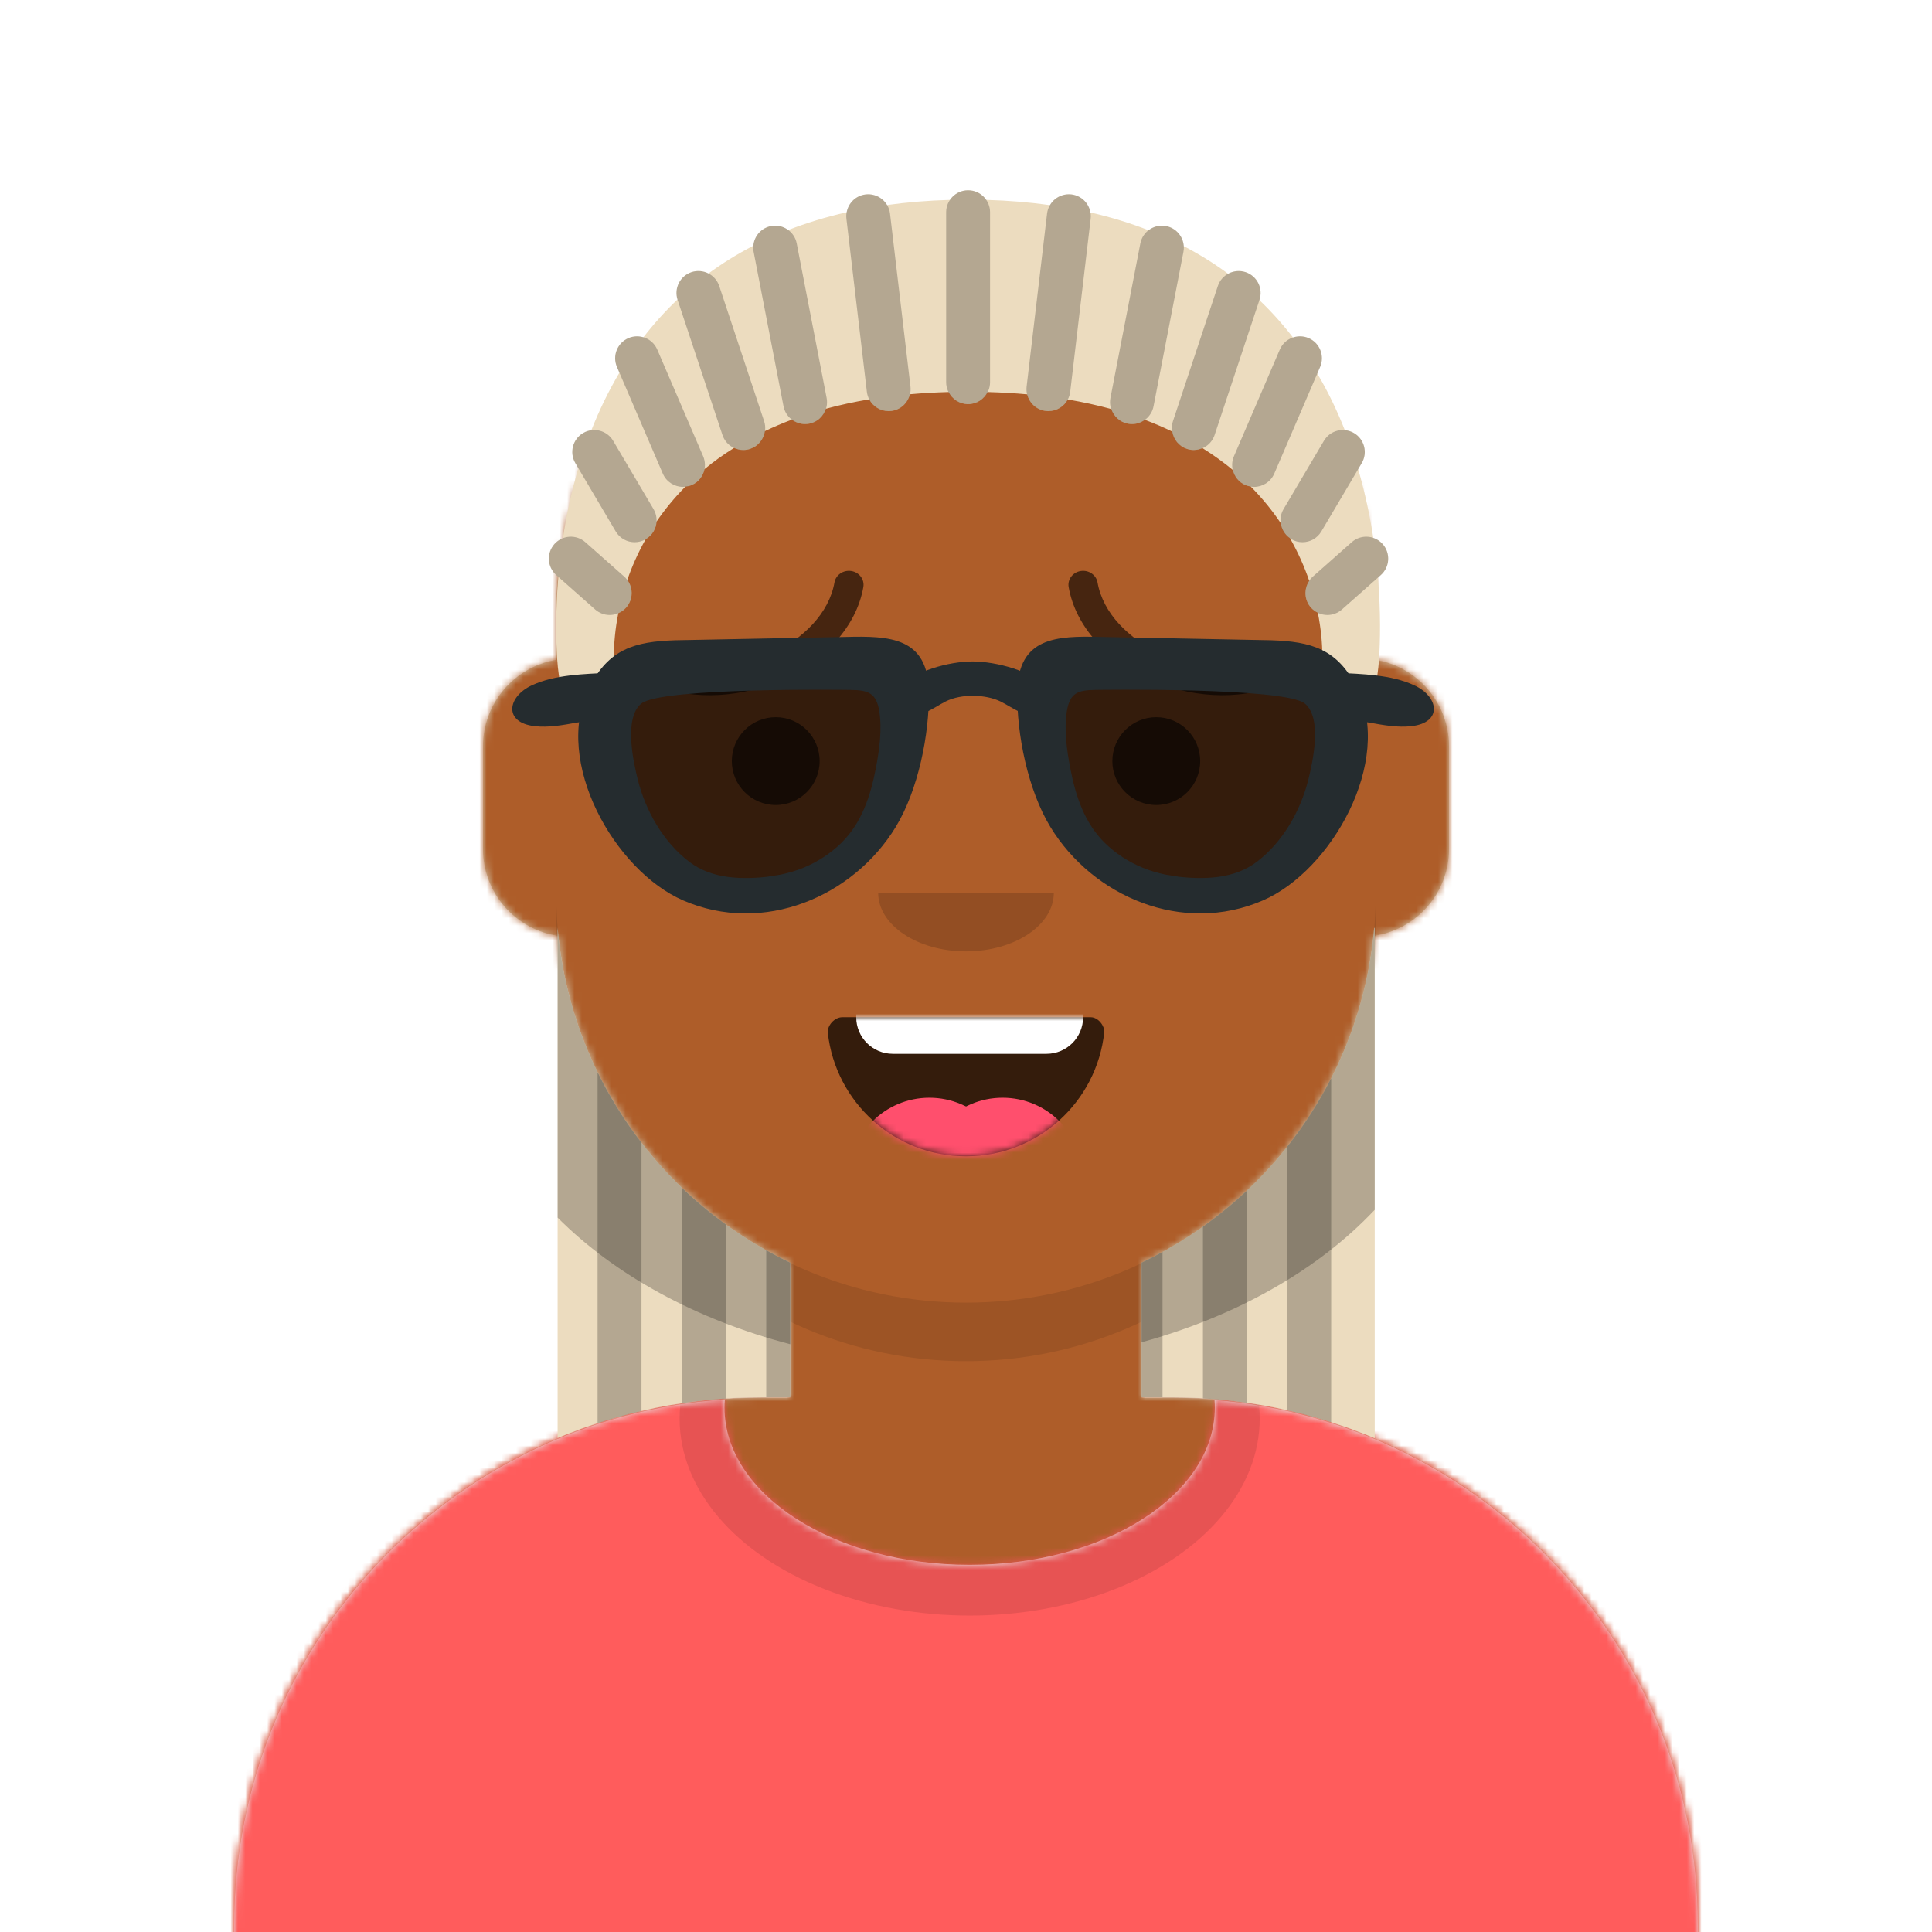 <svg xmlns="http://www.w3.org/2000/svg" xmlns:ns2="http://design.blush" xmlns:xlink="http://www.w3.org/1999/xlink" width="264px" height="264px" viewBox="0 8 264 264" version="1.1">
    <title id="transparent_Title">Avataaar/Default</title>
    <desc>Created with python_avatars</desc>
    <defs>
        <path d="M100,0 C130.928,-5.68137151e-15 156,25.072 156,56 L156.001,62.166 C161.676,63.119 166,68.054 166,74 L166,88 C166,94.052 161.519,99.058 155.694,99.881 C153.628,119.686 141.238,136.422 124.001,144.61 L124,163 L128,163 C167.765,163 200,195.235 200,235 L200,244 L0,244 L0,235 C-4.86974701e-15,195.235 32.235,163 72,163 L76,163 L76,144.611 C58.763,136.422 46.372,119.687 44.305,99.881 C38.481,99.058 34,94.052 34,88 L34,74 C34,68.054 38.325,63.118 44,62.166 L44,56 C44,25.072 69.072,5.68137151e-15 100,0 Z" id="transparent_path-1" />
        <path d="M83,36.348 C83,52.629 105.162,65.828 132.5,65.828 C159.838,65.828 182,52.629 182,36.348 C182,34.985 181.845,33.645 181.544,32.331 C210.784,41.488 232,68.792 232,101.052 L232,110 L32,110 L32,101.052 C32,68.397 53.739,40.82 83.534,32.002 C83.182,33.421 83,34.871 83,36.348 Z" id="transparent_path-3" />
        <rect id="transparent_path-5" x="0" y="0" width="264" height="280" />
        <path d="M74,0 C114.869,0 148,33.131 148,74 L148,84.148 L148,197.608 C135.525,187.237 119.491,181 102,181 L102,181 L98,181 L98,162.611 C115.531,154.283 128.048,137.115 129.791,116.867 C135.569,116.002 140,111.019 140,105 L140,105 L140,92 C140,87.354 137.359,83.324 133.497,81.33 C132.724,81.05 131.952,80.748 131.181,80.426 C130.795,80.32 130.401,80.233 130,80.166 L130,80.166 L130,79.917 C117.224,74.234 104.878,63.071 96.11,47.885 C93.175,42.801 90.831,37.595 89.066,32.397 C80.431,42.941 67.745,53.602 52.342,62.495 C42.778,68.017 33.147,72.291 24,75.266 L24,137.247 C29.602,148.318 38.773,157.278 50,162.611 L50,162.611 L50,181 L46,181 C38.327,181 30.935,182.2 24,184.423 L24,230 C24,244.106 13.569,255.776 0,257.716 L0,74 C0,33.131 33.131,0 74,0 Z" id="transparent_path-7" />
    </defs>
    <g id="transparent_Avataaar/Default" stroke="none" stroke-width="1" fill="none" fill-rule="evenodd">
        <g id="transparent_Body" transform="translate(32, 36)">
            <mask id="transparent_mask-2" fill="white">
                <use xlink:href="#transparent_path-1" />
            </mask>
            <use fill="#D0C6AC" xlink:href="#transparent_path-1" />
            <g id="transparent_Skin-Color" mask="url(#transparent_mask-2)" fill="#AE5D29">
                <g transform="translate(-32, 0)" id="transparent_Color">
                    <rect x="0" y="0" width="264" height="244" />
                </g>
            </g>
            <path d="M44,94 C44,124.928 69.072,150 100,150 C130.928,150 156,124.928 156,94 L156,94 L156,102 C156,132.928 130.928,158 100,158 C69.072,158 44,132.928 44,102 Z" id="transparent_Neck-Shadow" fill-opacity="0.1" fill="#000000" mask="url(#transparent_mask-2)" />
        </g>
        <g id="transparent_Clothing" transform="translate(0, 170)">
            
        <defs>
        <path d="M99,30.348 C99,42.211 113.998,51.828 132.5,51.828 C151.002,51.828 166,42.211 166,30.348 C166,29.995 165.987,29.644 165.96,29.295 C202.936,32.325 232,63.294 232,101.052 L232,110 L32,110 L32,101.052 C32,62.952 61.593,31.764 99.047,29.219 C99.015,29.595 99,29.97 99,30.348 Z" id="shirt_crew_neck_path-1" />
    </defs>
    <g id="shirt_crew_neck_Clothing/Shirt-Crew-Neck" stroke="none" stroke-width="1" fill="none" fill-rule="evenodd">
        <mask id="shirt_crew_neck_mask-2" fill="white">
            <use xlink:href="#shirt_crew_neck_path-1" />
        </mask>
        <use id="shirt_crew_neck_Clothes" fill="#E6E6E6" xlink:href="#shirt_crew_neck_path-1" />
        <g id="shirt_crew_neck_Fabric-Color" mask="url(#shirt_crew_neck_mask-2)" fill="#FF5C5C">
            <rect id="shirt_crew_neck_🖍Color" x="0" y="0" width="264" height="110" />
        </g>
        <g id="shirt_crew_neck_Shadowy" opacity="0.6" mask="url(#shirt_crew_neck_mask-2)" fill="#000000" fill-opacity="0.16">
            <g transform="translate(92, 4)" id="shirt_crew_neck_Hola-👋🏼">
                <ellipse cx="40.5" cy="27.848" rx="39.635" ry="26.914" />
            </g>
        </g>
    </g>
</g>
        <g id="transparent_Face" transform="translate(76, 82)" fill="#000000">
            <g id="transparent_Mouth" transform="translate(2, 52)">    
                
            <defs>
        <path d="M35.118,15.128 C36.176,24.62 44.226,32 54,32 C63.804,32 71.874,24.574 72.892,15.04 C72.974,14.273 72.117,13 71.043,13 C56.149,13 44.738,13 37.087,13 C36.007,13 35.012,14.178 35.118,15.128 Z" id="smile_path-1" />
    </defs>
    <g id="smile_Mouth/Smile" stroke="none" stroke-width="1" fill="none" fill-rule="evenodd">
        <mask id="smile_mask-2" fill="white">
            <use xlink:href="#smile_path-1" />
        </mask>
        <use id="smile_Mouth" fill-opacity="0.7" fill="#000000" xlink:href="#smile_path-1" />
        <path d="M44,2 L65,2 C67.761,2 70,4.239 70,7 L70,13 C70,15.761 67.761,18 65,18 L44,18 C41.239,18 39,15.761 39,13 L39,7 C39,4.239 41.239,2 44,2 Z" id="smile_Teeth" fill="#FFFFFF" mask="url(#smile_mask-2)" />
        <g id="smile_Tongue" mask="url(#smile_mask-2)" fill="#FF4F6D">
            <g transform="translate(38, 24)">
                <circle cx="11" cy="11" r="11" />
                <circle cx="21" cy="11" r="11" />
            </g>
        </g>
    </g>
</g>
            <g id="transparent_Nose" transform="translate(28, 40)" fill-opacity="0.16">
                
            <g id="default_Nose/Default" stroke="none" stroke-width="1" fill="none" fill-rule="evenodd" fill-opacity="0.16">
        <path d="M16,8 C16,12.418 21.373,16 28,16 L28,16 C34.627,16 40,12.418 40,8" id="default_Nose" fill="#000000" />
    </g>
</g>
            <g id="transparent_Eyes" transform="translate(0, 8)">
                
            <g id="default_Eyes/Default-😀" stroke="none" stroke-width="1" fill="none" fill-rule="evenodd" fill-opacity="0.6">
        <circle id="default_Eye" fill="#000000" cx="30" cy="22" r="6" />
        <circle id="default_Eye" fill="#000000" cx="82" cy="22" r="6" />
    </g>
</g>
            <g id="transparent_Eyebrow" fill-opacity="0.6">
                
            <g id="sad_concerned_Eyebrow/Outline/Sad-Concerned" stroke="none" stroke-width="1" fill="none" fill-rule="evenodd" fill-opacity="0.6">
        <path d="M15.973,19.409 C17.452,11.02 30.062,5.228 39.211,8.977 C40.225,9.393 41.402,8.946 41.838,7.978 C42.274,7.01 41.805,5.889 40.79,5.473 C29.346,0.783 13.955,7.852 12.028,18.776 C11.845,19.815 12.579,20.799 13.669,20.973 C14.758,21.148 15.789,20.448 15.973,19.409 Z" id="sad_concerned_Eyebrow" fill="#000000" fill-rule="nonzero" transform="translate(27, 12.5) scale(-1, -1) translate(-27, -12.5) " />
        <path d="M73.973,19.409 C75.452,11.02 88.062,5.228 97.211,8.977 C98.225,9.393 99.402,8.946 99.838,7.978 C100.274,7.01 99.805,5.889 98.79,5.473 C87.346,0.783 71.955,7.852 70.028,18.776 C69.845,19.815 70.579,20.799 71.669,20.973 C72.758,21.148 73.789,20.448 73.973,19.409 Z" id="sad_concerned_Eyebrow" fill="#000000" fill-rule="nonzero" transform="translate(85, 12.5) scale(1, -1) translate(-85, -12.5) " />
    </g>
</g>
        </g>
        <g id="transparent_Top">
            
        <defs>
        <path d="M264,0 L264,280 L232,280 L232,271 C232,231.235 199.765,199 160,199 L160,199 L156,199 L156.001,180.61 C173.531,172.282 186.048,155.114 187.791,134.867 C193.569,134.003 198,129.019 198,123 L198,123 L198,110 C198,104.054 193.676,99.119 188.001,98.166 L188,92 C188,61.072 162.928,36 132,36 C101.072,36 76,61.072 76,92 L76,92 L76,98.166 C70.325,99.118 66,104.054 66,110 L66,110 L66,123 C66,129.019 70.431,134.003 76.209,134.867 C77.952,155.115 90.469,172.283 108,180.611 L108,199 L104,199 C64.633,199 32.645,230.594 32.01,269.809 L32,271 L32,280 L0,280 L0,0 L264,0 Z" id="twist_long_hair_hairstyletwist-long-hair-path-1" />
    </defs>
    <g id="twist_long_hair_Hairstyle/Twist Long hair" stroke="none" stroke-width="1" fill="none" fill-rule="evenodd">
        <g id="twist_long_hair_template-for-hairstyles" opacity=".184" transform="translate(1, 0)">
            <mask id="twist_long_hair_hairstyletwist-long-hair-mask-2" fill="#fff">
                <use xlink:href="#twist_long_hair_hairstyletwist-long-hair-path-1" />
            </mask>
            <g id="twist_long_hair_Mask-Hair" />
        </g>
        <g id="twist_long_hair_Group-51" transform="translate(75, 33)">
            <g id="twist_long_hair_Hair-Color" fill="#ECDCBF">
                <path d="M113.941,49.348 C113.582,48.942 113.134,48.669 112.655,48.507 C112.199,45.516 111.536,42.342 110.588,39.11 L111.075,38.287 C111.919,36.861 111.446,35.022 110.02,34.178 C109.624,33.944 109.196,33.821 108.765,33.782 C107.737,31.169 106.496,28.568 105.003,26.041 L105.391,25.141 C106.045,23.619 105.342,21.854 103.82,21.2 C103.115,20.896 102.36,20.896 101.684,21.123 C100.313,19.343 98.788,17.631 97.093,16.013 L97.104,15.979 C97.627,14.407 96.775,12.709 95.203,12.186 C94.379,11.914 93.526,12.025 92.82,12.411 C90.964,11.041 88.946,9.774 86.751,8.633 C86.661,7.308 85.705,6.155 84.339,5.89 C83.462,5.722 82.608,5.962 81.951,6.465 C79.492,5.503 76.846,4.684 73.997,4.034 C73.775,2.761 72.755,1.725 71.407,1.565 C70.186,1.426 69.052,2.035 68.468,3.031 C65.733,2.648 62.842,2.4 59.77,2.315 C59.23,1.522 58.321,1 57.289,1 C56.256,1 55.347,1.522 54.807,2.315 C51.775,2.399 48.92,2.641 46.215,3.016 C45.628,2.03 44.502,1.427 43.287,1.565 C41.949,1.724 40.935,2.744 40.703,4.004 C37.837,4.652 35.177,5.471 32.704,6.433 C32.052,5.951 31.214,5.725 30.355,5.89 C29.01,6.151 28.065,7.273 27.95,8.572 C25.729,9.718 23.685,10.991 21.81,12.371 C21.117,12.015 20.289,11.923 19.491,12.186 C17.938,12.702 17.093,14.367 17.577,15.923 C15.854,17.559 14.305,19.292 12.915,21.096 C12.263,20.9 11.546,20.911 10.874,21.2 C9.352,21.854 8.649,23.619 9.303,25.141 L9.641,25.928 C8.119,28.491 6.855,31.133 5.81,33.786 C5.42,33.837 5.034,33.965 4.674,34.178 C3.248,35.022 2.775,36.861 3.619,38.287 L4.027,38.978 C3.054,42.272 2.378,45.508 1.916,48.552 C1.484,48.719 1.081,48.977 0.753,49.348 C-0.345,50.589 -0.228,52.485 1.013,53.583 L1.292,53.829 C0.88,58.689 0.979,62.694 1.138,65.094 C1.927,76.968 8.885,76.831 8.885,64.662 C8.885,62.915 9.069,60.92 9.487,58.792 C9.885,58.623 10.254,58.369 10.56,58.023 C11.518,56.94 11.55,55.358 10.717,54.243 C11.351,52.412 12.179,50.542 13.226,48.683 C13.233,48.679 13.24,48.678 13.246,48.674 C14.137,48.147 14.656,47.231 14.714,46.27 C15.826,44.636 17.138,43.035 18.655,41.499 C18.942,41.468 19.231,41.408 19.51,41.287 C20.457,40.88 21.087,40.043 21.27,39.102 C22.498,38.087 23.847,37.121 25.308,36.208 C25.698,36.389 26.126,36.492 26.566,36.492 C26.88,36.492 27.198,36.442 27.512,36.338 C28.629,35.967 29.371,34.999 29.525,33.908 C30.696,33.352 31.919,32.826 33.215,32.343 C33.724,32.724 34.348,32.95 35.009,32.95 C35.197,32.95 35.39,32.932 35.582,32.895 C36.697,32.679 37.534,31.867 37.857,30.856 C39.717,30.353 41.685,29.92 43.776,29.57 C44.284,30.539 45.298,31.179 46.429,31.179 C46.547,31.179 46.665,31.172 46.785,31.158 C48.068,31.006 49.056,30.062 49.341,28.875 C51.032,28.723 52.792,28.621 54.621,28.57 C55.115,29.548 56.118,30.225 57.289,30.225 C58.46,30.225 59.462,29.548 59.957,28.57 C61.829,28.622 63.628,28.729 65.355,28.887 C65.644,30.069 66.63,31.007 67.909,31.158 C68.029,31.172 68.147,31.179 68.265,31.179 C69.389,31.179 70.398,30.548 70.91,29.59 C73.009,29.945 74.983,30.385 76.849,30.894 C77.181,31.887 78.011,32.681 79.112,32.895 C79.304,32.932 79.497,32.95 79.685,32.95 C80.33,32.95 80.937,32.734 81.439,32.369 C82.755,32.863 83.994,33.401 85.179,33.968 C85.353,35.035 86.086,35.974 87.182,36.338 C87.496,36.442 87.814,36.492 88.128,36.492 C88.543,36.492 88.944,36.398 89.316,36.237 C90.818,37.178 92.205,38.174 93.46,39.222 C93.671,40.113 94.278,40.898 95.184,41.287 C95.421,41.39 95.665,41.448 95.91,41.486 C97.502,43.096 98.868,44.778 100.015,46.494 C100.127,47.304 100.562,48.053 101.274,48.546 C102.382,50.493 103.247,52.452 103.901,54.367 C103.157,55.473 103.21,56.978 104.134,58.023 C104.406,58.33 104.73,58.56 105.078,58.728 C105.505,60.88 105.692,62.898 105.692,64.662 C105.692,76.831 112.65,76.968 113.439,65.094 C113.597,62.71 113.695,58.742 113.294,53.926 L113.681,53.583 C114.922,52.485 115.039,50.589 113.941,49.348" id="twist_long_hair_Fill-1" ns2:color="Hair-500" />
                <path d="M32.987,165.928 L32.987,147.539 C15.456,139.211 2.939,122.043 1.196,101.795 L1.196,171.489 C9.747,167.907 19.136,165.928 28.987,165.928 L32.987,165.928 Z" id="twist_long_hair_Fill-4" ns2:color="Hair-500" />
                <path d="M80.988,147.539 L80.987,165.929 L84.987,165.929 C94.867,165.929 104.28,167.923 112.851,171.523 L112.851,101.796 L112.779,101.796 C111.036,122.043 98.518,139.211 80.988,147.539" id="twist_long_hair_Fill-6" ns2:color="Hair-500" />
            </g>
            <path d="M6.656,169.479 C8.62,168.838 10.621,168.283 12.656,167.811 L12.656,131.138 C10.347,128.151 8.33,124.926 6.656,121.503 L6.656,169.479 Z" id="twist_long_hair_Fill-8" fill-opacity=".24" fill="#000" />
            <path d="M29.703,165.928 L32.988,165.928 L32.988,147.539 C31.872,147.009 30.777,146.442 29.703,145.842 L29.703,165.928 Z" id="twist_long_hair_Fill-10" fill-opacity=".24" fill="#000" />
            <path d="M24.18,142.309 C22.065,140.778 20.058,139.106 18.18,137.301 L18.18,166.736 C20.153,166.439 22.158,166.24 24.18,166.106 L24.18,142.309 Z" id="twist_long_hair_Fill-12" fill-opacity=".24" fill="#000" />
            <path d="M83.853,146.069 C82.914,146.585 81.959,147.078 80.988,147.539 L80.987,165.928 L83.853,165.928 L83.853,146.069 Z" id="twist_long_hair_Fill-14" fill-opacity=".24" fill="#000" />
            <path d="M95.376,166.685 L95.376,137.691 C93.494,139.463 91.489,141.107 89.376,142.608 L89.376,166.075 C91.399,166.197 93.401,166.399 95.376,166.685" id="twist_long_hair_Fill-16" fill-opacity=".24" fill="#000" />
            <path d="M106.9,122.331 C105.207,125.651 103.195,128.779 100.9,131.676 L100.9,167.718 C102.933,168.177 104.936,168.714 106.9,169.342 L106.9,122.331 Z" id="twist_long_hair_Fill-18" fill-opacity=".24" fill="#000" />
            <path d="M32.987,158.684 L32.987,147.539 C15.456,139.211 2.939,122.043 1.196,101.795 L1.196,141.383 C9,149.206 20.053,155.302 32.987,158.684" id="twist_long_hair_Fill-20" fill-opacity=".24" fill="#000" />
            <path d="M112.851,140.315 L112.851,101.795 L112.779,101.795 C111.036,122.043 98.518,139.211 80.988,147.539 L80.988,158.415 C94.082,154.826 105.195,148.452 112.851,140.315" id="twist_long_hair_Fill-22" fill-opacity=".24" fill="#000" />
            <path d="M57.288,1 C55.632,1 54.288,2.343 54.288,4 L54.288,27.225 C54.288,28.882 55.632,30.225 57.288,30.225 C58.946,30.225 60.288,28.882 60.288,27.225 L60.288,4 C60.288,2.343 58.946,1 57.288,1" id="twist_long_hair_Fill-24" fill-opacity=".24" fill="#000" />
            <path d="M71.407,1.566 C69.761,1.379 68.269,2.547 68.075,4.193 L65.282,27.827 C65.088,29.473 66.264,30.964 67.909,31.159 C68.029,31.172 68.147,31.18 68.265,31.18 C69.764,31.18 71.06,30.057 71.241,28.531 L74.034,4.898 C74.228,3.252 73.052,1.761 71.407,1.566" id="twist_long_hair_Fill-26" fill-opacity=".24" fill="#000" />
            <path d="M84.339,5.891 C82.711,5.579 81.138,6.64 80.823,8.266 L76.736,29.38 C76.422,31.007 77.485,32.58 79.111,32.895 C79.304,32.933 79.496,32.951 79.685,32.951 C81.093,32.951 82.35,31.954 82.627,30.52 L86.714,9.407 C87.028,7.78 85.966,6.206 84.339,5.891" id="twist_long_hair_Fill-28" fill-opacity=".24" fill="#000" />
            <path d="M95.203,12.187 C93.632,11.668 91.933,12.517 91.411,14.089 L85.281,32.546 C84.759,34.119 85.61,35.816 87.182,36.339 C87.496,36.443 87.814,36.493 88.128,36.493 C89.386,36.493 90.557,35.696 90.974,34.437 L97.104,15.979 C97.627,14.407 96.775,12.709 95.203,12.187" id="twist_long_hair_Fill-30" fill-opacity=".24" fill="#000" />
            <path d="M103.82,21.2 C102.301,20.546 100.534,21.249 99.88,22.771 L93.613,37.346 C92.959,38.869 93.662,40.633 95.184,41.287 C95.57,41.454 95.972,41.533 96.368,41.533 C97.53,41.533 98.636,40.852 99.125,39.717 L105.391,25.141 C106.046,23.618 105.342,21.854 103.82,21.2" id="twist_long_hair_Fill-32" fill-opacity=".24" fill="#000" />
            <path d="M105.557,47.619 L111.075,38.288 C111.918,36.862 111.446,35.022 110.02,34.179 C108.592,33.335 106.753,33.809 105.911,35.234 L100.393,44.565 C99.549,45.992 100.022,47.831 101.448,48.675 C101.927,48.958 102.453,49.093 102.972,49.093 C103.998,49.093 104.997,48.566 105.557,47.619" id="twist_long_hair_Fill-34" fill-opacity=".24" fill="#000" />
            <path d="M113.941,49.348 C112.843,48.105 110.946,47.992 109.707,49.089 L104.394,53.788 C103.153,54.887 103.037,56.782 104.134,58.023 C104.727,58.694 105.553,59.036 106.382,59.036 C107.089,59.036 107.798,58.787 108.369,58.283 L113.681,53.583 C114.922,52.485 115.039,50.589 113.941,49.348" id="twist_long_hair_Fill-36" fill-opacity=".24" fill="#000" />
            <path d="M46.619,4.193 C46.425,2.547 44.932,1.378 43.287,1.566 C41.642,1.76 40.466,3.252 40.66,4.897 L43.453,28.531 C43.634,30.057 44.93,31.179 46.429,31.179 C46.547,31.179 46.665,31.172 46.785,31.158 C48.43,30.964 49.606,29.472 49.412,27.827 L46.619,4.193 Z" id="twist_long_hair_Fill-38" fill-opacity=".24" fill="#000" />
            <path d="M33.87,8.266 C33.556,6.64 31.982,5.578 30.354,5.891 C28.727,6.206 27.665,7.78 27.979,9.407 L32.066,30.52 C32.344,31.954 33.6,32.951 35.009,32.951 C35.197,32.951 35.39,32.933 35.582,32.895 C37.208,32.58 38.271,31.007 37.957,29.38 L33.87,8.266 Z" id="twist_long_hair_Fill-40" fill-opacity=".24" fill="#000" />
            <path d="M23.283,14.089 C22.761,12.517 21.062,11.668 19.491,12.187 C17.919,12.71 17.067,14.407 17.59,15.98 L23.72,34.437 C24.137,35.696 25.308,36.493 26.566,36.493 C26.88,36.493 27.198,36.443 27.512,36.339 C29.084,35.817 29.935,34.119 29.413,32.547 L23.283,14.089 Z" id="twist_long_hair_Fill-42" fill-opacity=".24" fill="#000" />
            <path d="M14.814,22.771 C14.16,21.249 12.392,20.546 10.874,21.2 C9.351,21.854 8.648,23.619 9.302,25.141 L15.569,39.717 C16.057,40.853 17.164,41.533 18.326,41.533 C18.721,41.533 19.124,41.454 19.509,41.288 C21.032,40.633 21.735,38.869 21.081,37.347 L14.814,22.771 Z" id="twist_long_hair_Fill-44" fill-opacity=".24" fill="#000" />
            <path d="M8.783,35.234 C7.94,33.809 6.101,33.335 4.674,34.178 C3.248,35.022 2.775,36.861 3.619,38.288 L9.137,47.619 C9.696,48.566 10.695,49.092 11.721,49.092 C12.24,49.092 12.766,48.958 13.246,48.674 C14.672,47.831 15.144,45.991 14.301,44.565 L8.783,35.234 Z" id="twist_long_hair_Fill-46" fill-opacity=".24" fill="#000" />
            <path d="M4.987,49.089 C3.748,47.992 1.85,48.106 0.753,49.348 C-0.345,50.589 -0.229,52.485 1.012,53.583 L6.325,58.283 C6.895,58.788 7.604,59.036 8.311,59.036 C9.14,59.036 9.966,58.694 10.559,58.024 C11.657,56.782 11.541,54.887 10.299,53.789 L4.987,49.089 Z" id="twist_long_hair_Fill-48" fill-opacity=".24" fill="#000" />
        </g>
        <g id="twist_long_hair_Facial-Hair" transform="translate(49, 72)" />
        <g id="twist_long_hair_Accessory" transform="translate(62, 85)"><defs>
        <filter x="-3.2%" y="-10.5%" width="106.3%" height="121.1%" filterUnits="objectBoundingBox" id="sunglasses_filter-1">
            <feOffset dx="0" dy="2" in="SourceAlpha" result="shadowOffsetOuter1" />
            <feColorMatrix values="0 0 0 0 0   0 0 0 0 0   0 0 0 0 0  0 0 0 0.1 0" type="matrix" in="shadowOffsetOuter1" result="shadowMatrixOuter1" />
            <feMerge>
                <feMergeNode in="shadowMatrixOuter1" />
                <feMergeNode in="SourceGraphic" />
            </feMerge>
        </filter>
        <linearGradient x1="50%" y1="0%" x2="50%" y2="70.506%" id="sunglasses_linearGradient-2">
            <stop stop-color="#FFFFFF" stop-opacity="0.5" offset="0%" />
            <stop stop-color="#000000" stop-opacity="0.5" offset="100%" />
        </linearGradient>
        <path d="M47.01,6.277 C49.521,6.301 50.708,6.726 51.136,9.392 C51.569,12.092 51.148,15.128 50.648,17.787 C49.886,21.848 48.617,25.826 45.664,28.794 C44.109,30.358 42.212,31.603 40.194,32.454 C39.123,32.906 37.991,33.232 36.86,33.48 C36.529,33.552 33.706,33.948 35.438,33.747 C31.397,34.216 27.013,34.197 23.638,31.579 C19.898,28.678 17.337,24.086 16.211,19.513 C15.552,16.837 14.167,10.437 16.697,8.297 C19.595,5.845 47.01,6.277 47.01,6.277 L47.01,6.277 Z" id="sunglasses_path-3" />
        <linearGradient x1="50%" y1="0%" x2="50%" y2="100%" id="sunglasses_linearGradient-4">
            <stop stop-color="#FFFFFF" stop-opacity="0.5" offset="0%" />
            <stop stop-color="#000000" stop-opacity="0.5" offset="70.506%" />
        </linearGradient>
        <path d="M78.919,6.275 C76.408,6.299 75.221,6.724 74.794,9.389 C74.36,12.089 74.782,15.125 75.281,17.784 C76.044,21.845 77.313,25.824 80.265,28.792 C81.821,30.355 83.718,31.601 85.736,32.452 C86.807,32.903 87.939,33.23 89.07,33.477 C89.4,33.549 92.223,33.946 90.492,33.744 C94.533,34.214 98.917,34.195 102.292,31.577 C106.032,28.675 108.593,24.084 109.719,19.511 C110.378,16.834 111.762,10.434 109.233,8.294 C106.335,5.843 78.919,6.275 78.919,6.275 L78.919,6.275 Z" id="sunglasses_path-5" />
    </defs>
    <g id="sunglasses_Top/_Resources/Sunglasses" stroke="none" stroke-width="1" fill="none" fill-rule="evenodd">
        <g id="sunglasses_Sunglasses" filter="url(#sunglasses_filter-1)" transform="translate(8, 8)">
            <g id="sunglasses_shades">
                <use fill-opacity="0.7" fill="#000000" xlink:href="#sunglasses_path-3" />
                <use fill="url(#linearGradient-2)" style="mix-blend-mode: screen;" xlink:href="#sunglasses_path-3" />
            </g>
            <g id="sunglasses_shades">
                <use fill-opacity="0.7" fill="#000000" xlink:href="#sunglasses_path-5" />
                <use fill="url(#linearGradient-4)" style="mix-blend-mode: screen;" xlink:href="#sunglasses_path-5" />
            </g>
            <g id="sunglasses_Glasses" fill="#252C2F">
                <path d="M46.249,7.275 C48.621,7.298 49.742,7.692 50.146,10.165 C50.555,12.671 50.157,15.487 49.685,17.955 C48.965,21.723 47.767,25.415 44.978,28.169 C43.508,29.619 41.717,30.775 39.811,31.564 C38.799,31.983 37.73,32.286 36.661,32.516 C36.349,32.583 33.682,32.95 35.318,32.764 C31.501,33.199 27.36,33.182 24.172,30.753 C20.64,28.06 18.22,23.8 17.157,19.556 C16.534,17.073 15.226,11.134 17.616,9.149 C20.353,6.875 46.249,7.275 46.249,7.275 L46.249,7.275 Z M22.218,0.49 C16.777,0.678 13.147,1.634 10.463,7.069 C5.546,17.03 13.963,31.969 23.352,36.039 C34.329,40.799 46.592,35.532 52.396,26.006 C55.469,20.962 57.022,13.323 56.922,7.504 C56.795,0.076 51.607,-0.13 45.509,0.034 L22.218,0.49 Z" id="sunglasses_Frame" />
                <path d="M79.681,7.273 C77.309,7.295 76.188,7.689 75.784,10.163 C75.374,12.668 75.772,15.485 76.244,17.952 C76.965,21.72 78.163,25.412 80.952,28.166 C82.421,29.616 84.213,30.772 86.119,31.562 C87.131,31.981 88.2,32.284 89.268,32.513 C89.581,32.58 92.247,32.948 90.612,32.761 C94.429,33.197 98.57,33.179 101.757,30.75 C105.29,28.058 107.709,23.798 108.773,19.554 C109.396,17.071 110.703,11.132 108.314,9.147 C105.576,6.872 79.681,7.273 79.681,7.273 L79.681,7.273 Z M103.712,0.488 C109.152,0.675 112.783,1.632 115.466,7.067 C120.384,17.028 111.967,31.966 102.577,36.037 C91.6,40.797 79.338,35.529 73.534,26.004 C70.461,20.96 68.907,13.321 69.007,7.501 C69.135,0.074 74.323,-0.132 80.421,0.032 L103.712,0.488 Z" id="sunglasses_Frame" />
                <path d="M13.197,4.927 C9.785,5.118 5.886,5.164 2.69,6.639 C-0.695,8.201 -1.218,11.739 3.049,12.226 C4.971,12.446 6.895,12.083 8.787,11.745 C10.337,11.468 12.442,11.558 13.906,10.966 C16.636,9.862 16.46,4.74 13.197,4.927" id="sunglasses_Frame" />
                <path d="M112.735,4.927 C116.147,5.118 120.046,5.164 123.242,6.639 C126.626,8.201 127.149,11.739 122.882,12.226 C120.961,12.446 119.037,12.083 117.144,11.745 C115.595,11.468 113.49,11.558 112.025,10.966 C109.296,9.862 109.471,4.74 112.735,4.927" id="sunglasses_Frame" />
                <path d="M73.109,7.013 C71.163,4.713 66.091,3.385 62.891,3.385 C59.691,3.385 54.768,4.713 52.822,7.013 C51.841,8.172 51.807,9.724 53.508,10.451 C55.626,11.357 57.517,9.714 59.213,8.855 C61.381,7.757 64.712,7.877 66.719,8.855 C68.427,9.688 70.305,11.357 72.423,10.451 C74.124,9.724 74.091,8.172 73.109,7.013" id="sunglasses_Frame" />
            </g>
        </g>
    </g>
</g>
    </g>
</g>
    </g>
</svg>